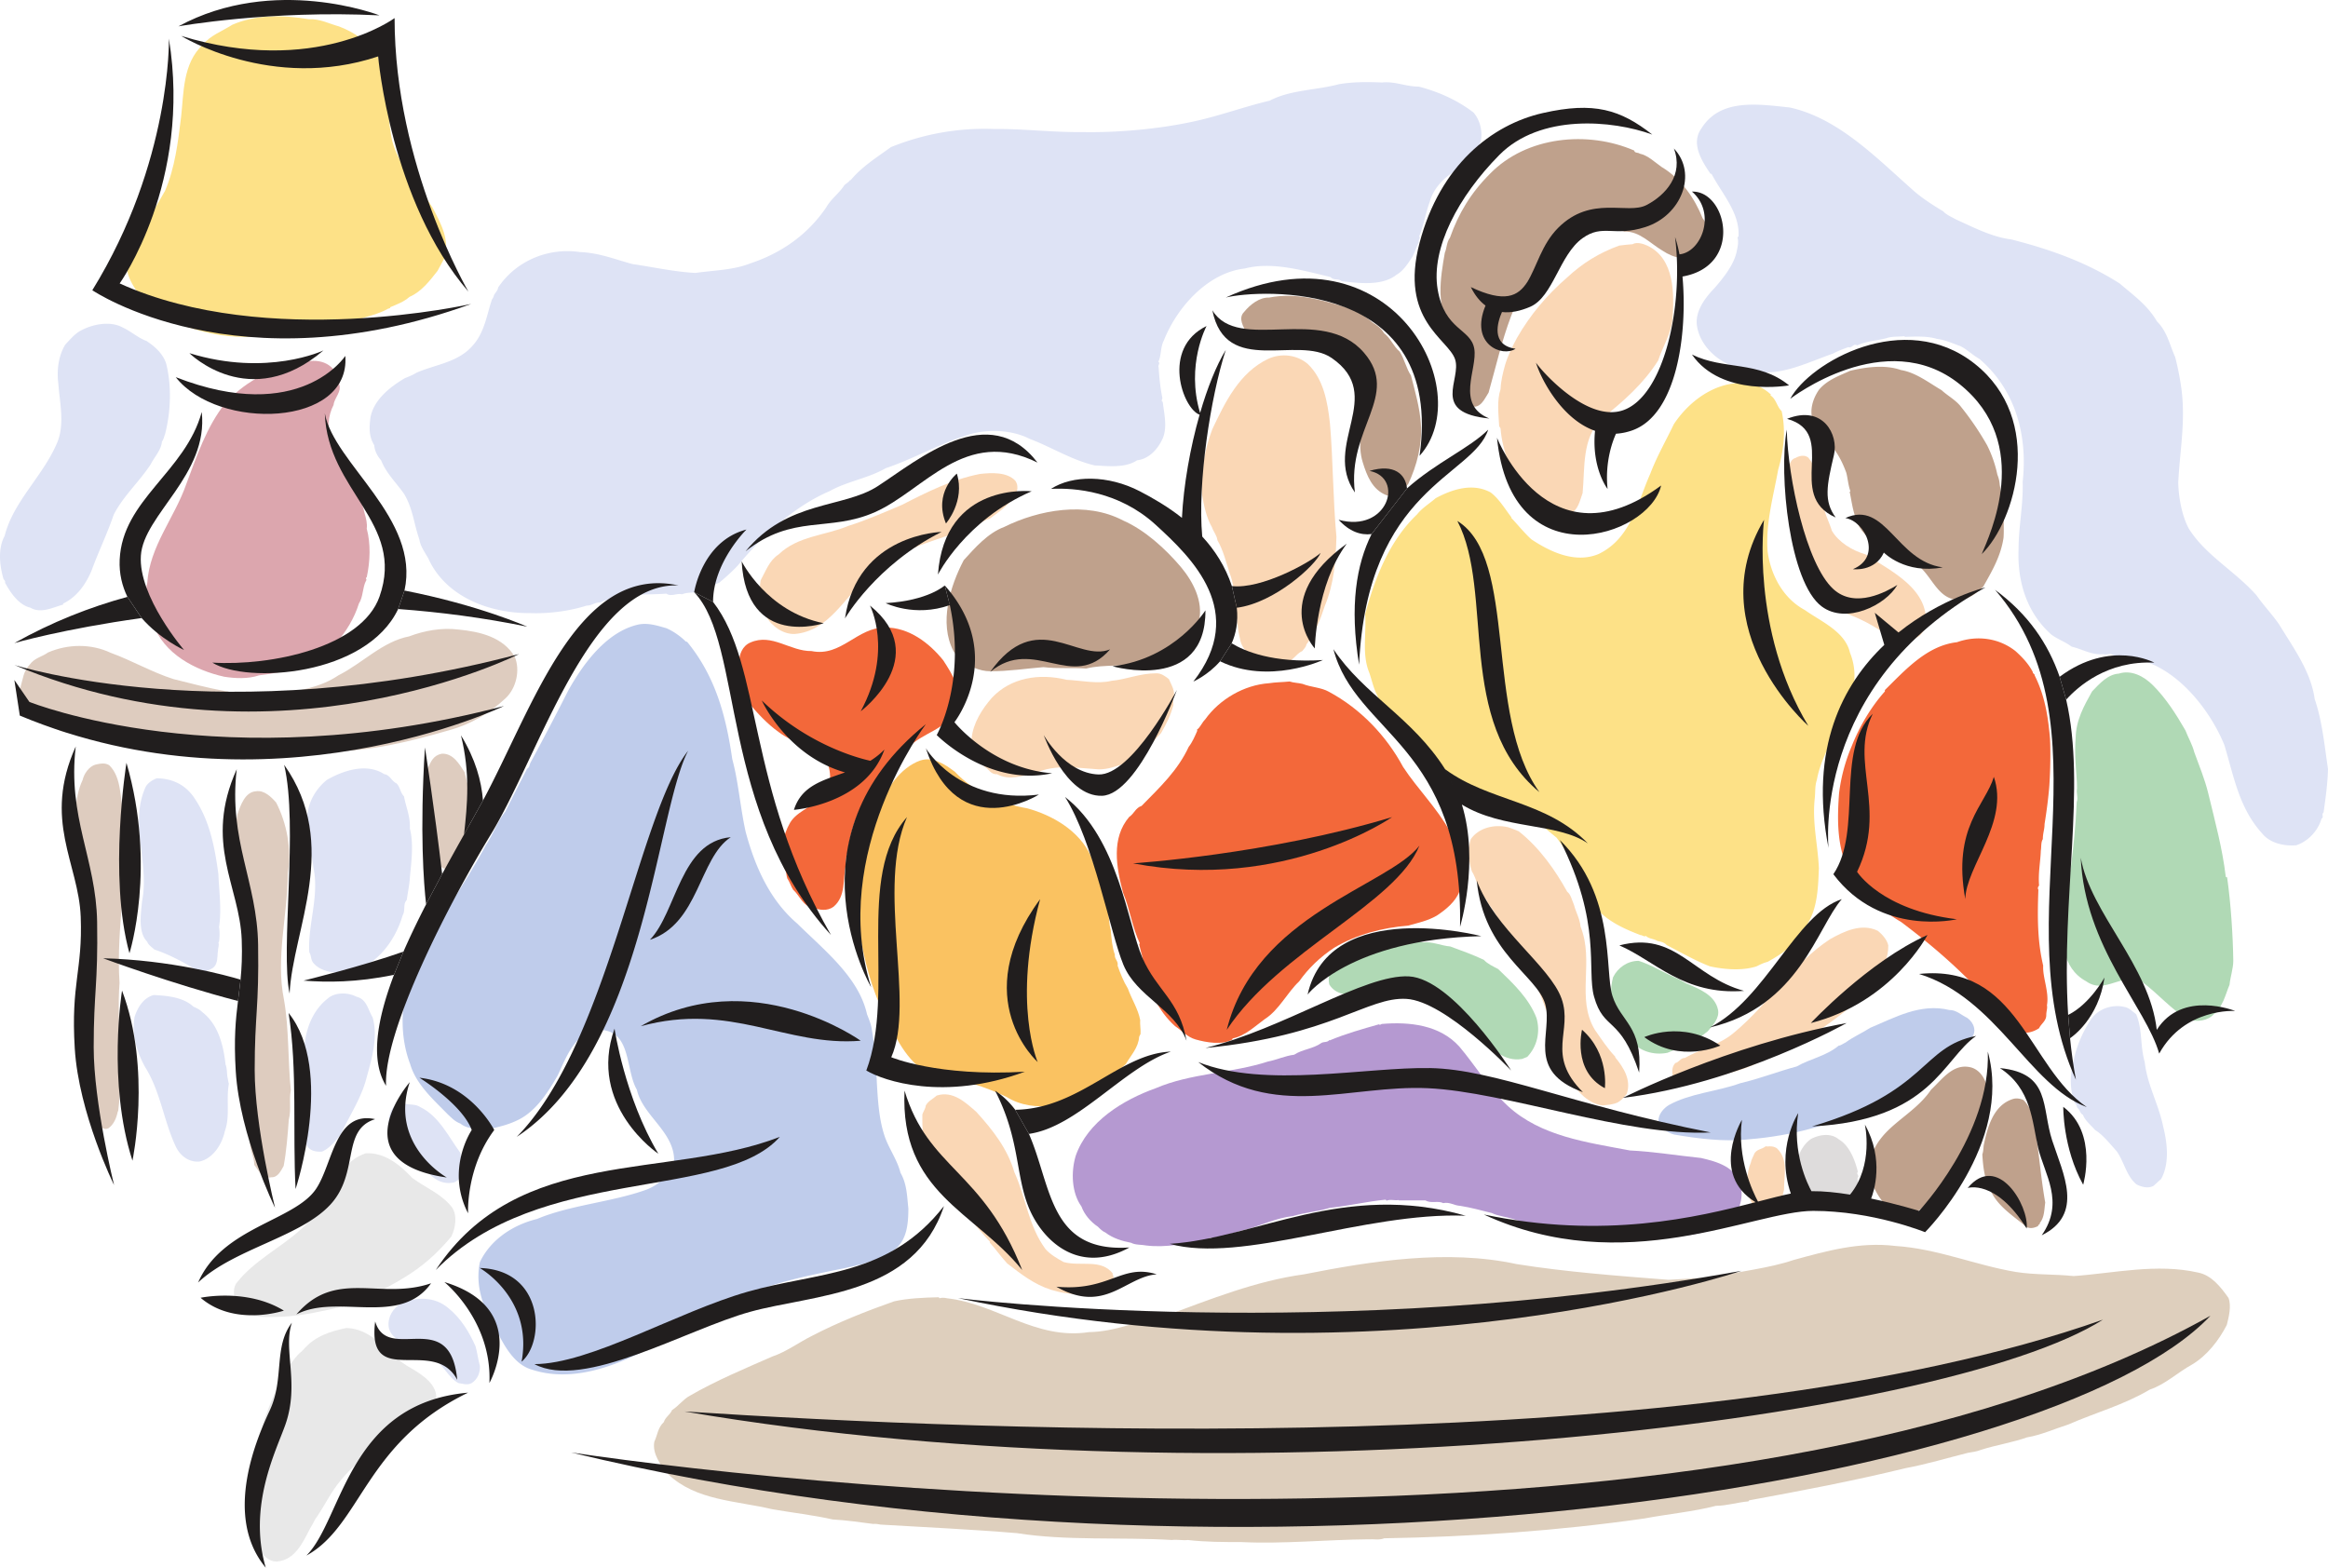 <svg width="700.188" height="471.543" viewBox="0 0 525.141 353.657" xmlns="http://www.w3.org/2000/svg"><path style="fill:#dee3f5;fill-opacity:1;fill-rule:nonzero;stroke:none" d="M648.11 542.047c-.544.46.152 1.078-.465 1.387-.77 2.777-3.086 5.168-5.707 6.015-2.7.235-5.938-.46-7.711-2.699-5.168-5.707-6.329-12.727-8.485-19.898-3.086-7.559-9.64-15.965-17.512-18.743-2.773-.925-5.707-.464-8.171-1.851-.387.078-1.16.23-1.621.078-2.7.23-4.782-1.156-7.172-1.7-1.391-1.077-3.243-1.695-4.63-2.777-5.323-4.78-7.636-11.644-7.327-19.203 0-5.09 1.082-9.949.925-15.195 1.157-10.332-1.543-20.746-9.797-27.766-1.539-.847-2.699-2.082-4.242-2.851-1.773-.617-3.39-1.39-5.242-1.621-2.238-.696-5.09-.54-7.25-.465l-.156-.153c-1.387.153-2.852 0-4.086.461-2.16.543-4.629.696-6.559 1.621-.922-.539-1.078.696-2.004.387-1.234.461-2.312.848-3.468 1.465-6.02 2.082-12.188 5.398-18.743 3.855-1.39-.695-3.007-1.003-4.476-1.308-3.547-1.469-6.707-4.707-7.402-8.563-.618-3.242 1.543-6.324 3.933-8.793 2.004-2.316 4.242-5.09 4.938-8.02.23-1.16.539-2.237.23-3.394l.23-.234c.31-5.32-3.703-9.563-6.093-14.113h-.23c-1.93-2.856-4.473-6.785-2.083-10.18 4.243-6.867 12.649-5.555 19.977-4.781 10.797 2.387 19.203 11.027 27.457 18.355 2.082 1.926 4.629 3.547 7.172 5.09.695.77 1.7 1.156 2.777 1.774 3.934 1.773 8.176 4.011 12.57 4.55 8.485 2.16 16.895 5.09 24.454 9.95 3.238 2.777 6.246 4.859 8.406 8.562 2.234 2.16 2.851 5.242 4.086 8.02a62.17 62.17 0 0 1 1.39 7.02c1 7.405-.308 13.808-.695 21.288.078 3.395.848 7.559 2.39 10.41 3.856 6.094 10.337 9.489 15.274 15.043 1.617 2.313 3.547 4.317 5.09 6.555 3.238 5.32 7.172 10.644 8.02 16.812 1.699 4.938 2.238 10.645 3.007 15.813-.074 3.16-.539 6.555-1 9.797m-38.336 84.223c-1.234.695-2.777.234-3.855-.31-2.313-1.925-2.777-5.089-4.473-7.48-1.465-1.62-3.164-3.78-4.86-4.78-1-1.16-2.237-2.083-2.776-3.473-.618-.23-.696-1.157-1.157-1.465-.308-.309-.156-.848-.617-1.078-1.082-2.625-1.234-6.094-.46-8.715.46-3.32 2.003-7.176 4.085-10.258 1.543-2.316 4.781-3.473 7.559-2.777 1.004.152 1.851 1.078 2.62 1.617 1.47 3.625.852 7.02 1.93 10.8.54 5.09 3.165 9.563 4.165 14.575.925 3.625 1.464 8.332-.461 11.8l-1.7 1.544M452.047 397.508c-2.621 1.387-4.938 4.238-5.555 6.785-.926 2.39-1.387 5.477-2.39 7.789.386.465-.309.852-.079 1.313-.617 1.234-.847 2.16-1.464 3.316-.926 1.39-2.004 3.16-3.547 4.012-3.239 2.62-8.563 1.925-12.418 1.465-.77-.696-1.774-.079-2.469-.926-6.246-1.465-13.187-3.547-19.36-1.926-8.253.922-15.269 8.637-18.277 16.273-.773 1.465-.543 3.47-1.234 4.782.539.308-.156.77.074 1.234.156 2.469.387 4.703.852 6.941-.078.309-.309.692.074.848.308 2.621 1.082 5.707 0 8.25-1.078 2.395-3.082 4.629-5.781 4.938-2.703 1.777-6.403 1.312-9.567 1.16-5.246-1.235-9.797-4.168-14.73-6.02-4.164-2.156-10.336-2.312-14.809-.539-5.941 1.93-11.57 5.168-17.586 7.176-4.011 2.312-8.64 2.93-12.648 5.168-7.946 3.39-15.117 10.023-20.75 16.812-1.309 1.387-2.7 2.621-4.164 3.856-1.465.539-2.93 1.543-4.551 1.93-1.313.46-2.547.152-3.856.69-1.234-.308-2.39.618-3.546-.151-5.094.386-10.106-.23-14.887 2.004-1.234-.079-1.852.695-3.086.695-3.856 1.234-8.563 1.851-12.727 1.695-9.101.078-19.05-3.625-22.984-12.34-.77-1.386-1.773-2.699-2.004-4.242-1.312-3.777-1.469-7.02-3.473-10.336-1.851-2.62-4.011-4.625-5.168-7.558-.769-.848-1.464-2.082-1.542-3.391-1.235-2.008-1.157-3.934-.848-6.324.773-4.012 4.473-6.867 7.715-8.793.925-.387 1.773-.696 2.62-1.235 4.395-1.93 9.563-2.316 12.88-6.328 2.547-2.93 3.086-7.015 4.168-10.18.152-.23.46-.695.46-1 .31-.542.926-1.16.926-1.699 4.012-6.015 11.262-9.101 18.512-8.02 4.242.153 7.79 1.618 11.8 2.7 4.704.691 9.642 1.773 14.192 2.004 4.32-.617 8.485-.617 12.418-2.16 6.942-2.313 12.88-6.403 17.121-12.649 1.082-1.93 2.93-3.164 4.09-5.011.461-.387 1-.696 1.309-1.16l.078.078c2.547-3.086 5.937-5.168 9.101-7.48 7.25-2.93 15.04-4.4 23.293-4.09 6.48-.075 13.114.773 19.825.695 7.554.156 16.582-.618 24.062-2.16 6.246-1.235 12.11-3.47 18.281-4.934 4.704-2.469 10.41-2.317 15.579-3.703 3.164-.54 6.476-.54 9.718-.387 3.008-.309 5.32.926 8.328.926 4.399 1.156 8.641 3.008 12.344 5.86 1.465 1.698 2.082 4.245 1.617 6.48-1.156 2.855-3.238 5.09-5.937 6.867M215.723 561.79c-.926 1.003-.23 2.237-.926 3.472-1.774 6.093-6.477 12.261-13.266 12.957-2.312.152-5.476-.383-6.941-2.313-.54-.695-.387-1.62-.848-2.316-.387-6.246 2.313-12.649.926-19.125-.387-3.86-2.008-6.942-1.39-10.953 0-3.395 1.699-6.559 4.398-8.793 3.625-2.082 8.945-3.934 12.957-1.313 1.312.157 1.62 1.543 2.777 2.082.848.852.848 2.082 1.695 2.934.465 2.543 1.465 4.55 1.313 7.25.926 3.469.309 7.71 0 11.183-.078 1.465-.465 3.239-.695 4.934m-14.961 52.988c-1.082 1.313-2.469 3.086-4.168 3.782-1.387.078-2.852-.157-3.469-1.543-.848-2.16.078-4.477.152-6.79.618-2.312.078-4.085.078-6.324-.152-1.773-.308-3.855-.617-5.476-.617-4.625.696-10.875 5.09-14.344 1.7-1.543 4.629-1.465 6.559-.465 2.312.54 2.62 3.008 3.625 4.63 1.386 4.702-.387 10.026-1.543 14.347-1.235 4.242-3.782 8.097-5.707 12.183m-26.071-.847c-.617 2.93-2.625 6.172-5.707 6.867-2.547.23-4.55-1.469-5.476-3.625-2.625-5.711-3.395-12.266-6.79-17.664-1.85-3.317-3.085-7.406-2.39-11.34.695-2.16 2.008-4.316 4.32-4.934 3.008.153 6.633.461 8.946 2.621.695.31 1.39.618 2.008 1.235 3.625 2.777 4.78 7.558 5.242 11.8.308.696.308 1.696.386 2.544l.31 1.699h.077c-.695 3.777.309 7.402-.926 10.797m-1.312-46.047c.156.926.156 2.16 0 3.316l-.152.156c.23.54-.079 1.235-.079 1.852-.234 1.309.079 3.16-1.312 4.008-.926.543-2.082.926-3.082.62-3.32-1.929-6.25-3.624-9.953-4.862-.692-.618-1.465-1.157-1.617-1.774-2.082-2.004-1.465-6.168-1.16-9.176 1.699-8.714-2.93-17.433.773-25.683.46-.93 1.543-1.621 2.547-2.008 3.699.078 6.707 1.543 8.789 4.938 3.164 4.859 4.32 10.796 5.094 16.66.152 3.703.77 8.097.152 11.953M160.5 458.36c-.156 1.93-1.7 3.472-2.547 5.167-2.7 4.09-6.094 7.02-8.332 11.34-1.465 4.32-3.469 8.406-5.012 12.649-1.308 3.086-3.316 5.937-6.398 7.406v.23c-2.473.692-5.016 2.082-7.406.692-2.621-.614-4.477-3.39-5.707-5.63.152-.46-.309-.616-.387-1.003-.848-3.008-1.234-6.707.309-9.563 1.93-7.71 8.562-13.421 11.722-20.746 1.93-4.242.696-9.18.387-13.578-.387-2.93 0-6.246 1.543-8.793 1.004-1.078 2.16-2.465 3.469-3.16 2.625-1.465 6.71-2.312 9.566-.695 1.852.847 3.395 2.316 5.32 3.008 1.852 1.234 3.625 2.777 4.399 5.015 1.308 5.09 1.078 10.953-.235 16.043-.23.54-.308 1.156-.691 1.617" transform="translate(-123.969 -358.76)"/><path style="fill:#decfbd;fill-opacity:1;fill-rule:nonzero;stroke:none" d="M626.281 657.66c-1.773 3.473-4.472 6.942-7.867 8.95-3.238 1.773-6.016 4.472-9.488 5.628-5.86 3.473-12.188 5.168-18.356 7.867-3.164 1.004-6.172 2.391-9.41 2.93-2.93 1.082-6.863 1.7-10.258 2.778-.925.386-2.004.542-3.007.695-4.63 1.156-9.18 2.547-14.118 3.472-12.03 2.93-23.523 5.09-35.246 7.25l-.152.23c-2.547.231-4.938 1.005-7.328 1.005-5.016 1.308-10.797 1.848-16.121 2.851-19.36 2.778-39.489 4.164-58.696 4.473-1.156.465-2.312.156-3.625.23-9.488.079-19.05 1.083-28.691.622-4.012 0-7.945 0-12.031-.465-.926.152-2.469-.156-3.547 0-11.496-.696-23.836.23-34.942-1.543-10.18-.848-20.285-1.313-30.773-1.93-.465-.074-1.082-.23-1.7-.152-3.007-.387-6.09-.848-9.1-1.004-4.395-1-9.255-1.543-13.65-2.313-8.1-1.93-17.202-1.93-23.448-7.867-1.852-2.16-3.625-4.707-3.165-7.328.774-1.695.774-3.16 2.16-4.473.31-1.082 1.391-1.62 1.852-2.699 1.465-.926 2.547-2.469 4.012-3.238 5.863-3.395 12.496-6.172 18.664-8.871 3.008-1.004 5.941-3.164 8.871-4.63 5.938-3.081 12.188-5.55 18.512-7.788 3.086-.695 6.633-.848 10.101-.926l.157.23c.308-.152 1.156-.152 1.695 0 11.184 1.235 19.976 9.489 32.008 7.637 6.094-.078 11.34-2.699 17.355-3.703 10.028-3.7 20.364-7.867 31.16-9.332 15.196-3.008 32.317-5.707 47.977-2.312 11.105 1.773 22.441 2.62 34.242 3.546 3.55-.23 6.79-.386 10.027-.539 5.942-1.39 12.497-2.007 18.204-3.933 7.328-2.004 14.886-4.164 22.984-3.164 9.488.617 17.973 4.32 27.148 5.863 4.399.695 8.637.465 13.036.926 9.023-.617 18.742-2.934 28.152-.774 3.008.618 5.09 3.317 6.785 5.707.695 1.778.078 4.32-.383 6.094" transform="translate(-123.969 -358.76)"/><path style="fill:#211e1e;fill-opacity:1;fill-rule:nonzero;stroke:none" d="M252.816 686.438c151.61 36.582 333.637 7.488 369.778-30.852-107.985 60.383-313.364 39.223-369.778 30.852" transform="translate(-123.969 -358.76)"/><path style="fill:#211e1e;fill-opacity:1;fill-rule:nonzero;stroke:none" d="M278.379 677.184c126.484 21.593 283.836 2.203 319.976-20.72-91.234 32.173-251.664 25.122-319.976 20.72m61.703-25.571c97.402 20.723 176.738-6.168 176.738-6.168-92.554 16.75-176.738 6.168-176.738 6.168" transform="translate(-123.969 -358.76)"/><path style="fill:#deccbf;fill-opacity:1;fill-rule:nonzero;stroke:none" d="M238.012 516.285c-3.625 3.395-7.867 5.86-12.57 7.172-8.872 2.547-17.895 4.86-27.305 4.781-2.39-.383-4.625.696-7.094.543 0-.078.074-.234-.078-.234-.078 0-.309-.074-.387.078l.235.156c-.622-.308-1.16-.156-1.778-.078-3.316-.387-6.863.387-10.101.078l-.078.153c.078-.153-.157-.23-.157-.309-2.465-.152-3.93.23-6.476 0-3.164-.152-6.711-.387-9.871-.848-4.551-.078-9.567-.773-14.348-1.543-3.547-.539-7.02-1.851-10.336-2.547-3.777-1.847-9.332-3.546-9.18-8.867 0-.23 0-.617.078-.926.54-1.851.696-3.78 2.082-5.167 1.082-1.543 2.778-1.774 4.168-2.778 4.473-1.93 9.715-2.004 14.114.078 4.86 1.774 9.332 4.395 14.191 5.938 7.559 1.851 15.04 4.09 23.14 3.394 4.856-.695 9.95-1.465 14.036-4.242 5.398-2.7 9.95-7.637 15.965-8.793 3.472-1.312 7.328-2.004 11.11-1.543 4.858.465 10.1 1.7 12.726 6.172 1.23 2.93.382 7.02-2.086 9.332m-10.258 37.024c-.692.847-1.465 1.308-2.469 1.617-2.234 0-3.625-2.469-4.394-4.551-1.313-6.324-1.926-11.723-.461-18.203.77-1.617 1.23-3.008 3.238-3.39 2.547-.079 3.934 2.39 5.09 4.163.308 1.387.77 2.778 1.004 4.086l.152.852c.156 5.164-.23 10.64-2.16 15.426" transform="translate(-123.969 -358.76)"/><path style="fill:#fde187;fill-opacity:1;fill-rule:nonzero;stroke:none" d="M222.664 419.871c-1.695 2.16-3.625 4.707-6.324 5.863-1.313 1.157-2.856 1.7-4.32 2.317 0 .383-.461.23-.692.46-2.008 1.083-4.242 1.544-6.48 2.313-5.785 1.621-11.88 2.7-17.739 3.395-.847.386-1.699-.078-2.39.152-5.016.695-10.106.465-14.735-.77-4.703-1.156-9.41-3.007-13.265-6.324-2.16-3.394-5.399-6.789-3.703-11.105 2.547-4.781 5.476-9.567 8.175-14.348 2.239-5.168 2.934-11.027 3.625-16.66.618-5.32.313-12.11 4.938-16.352 1.695-2.082 4.32-3.007 6.633-4.472 5.246-2.313 11.492-2.235 17.277-1.235 2.39-.152 4.55 1.004 6.79 1.622 3.316 1.234 6.706 3.546 8.788 6.554 0 1.004.617 2.082.774 3.164.77 2.543 1.62 5.168 1.62 7.946-.308.152.079.77.079.921-.156 1.93.152 3.934.46 5.864.31 2.16 1.235 4.398 2.47 6.48 2.699 3.239 4.55 6.555 6.863 9.871 1.851 3.547 4.012 7.328 2.699 11.493l-1.543 2.851" transform="translate(-123.969 -358.76)"/><path style="fill:#dca6ae;fill-opacity:1;fill-rule:nonzero;stroke:none" d="M199.602 504.02c-4.625 4.55-10.95 6.402-17.2 7.097-2.468.848-5.398.695-7.867.309-6.555-1.465-13.652-5.168-16.043-11.957-.847-2.774-2.082-5.938-1.308-9.176.539-8.332 6.168-14.73 8.793-22.29 2.39-6.327 4.546-12.96 8.867-18.358 4.011-4.32 9.18-7.329 14.808-8.485 3.164-1.004 6.942-1.926 9.489.848.46 1.156 2.004 1.93 1.312 3.394.692 1.7-1.082 3.086-1.234 4.707-1.235 2.313-1.621 5.786-.465 8.176.773 2.621 1.7 5.164 3.394 7.324 1.774 2.856 3.395 5.707 4.086 9.028.313 1.078.618 2.234.465 3.39.926 3.395.77 7.407 0 10.953-.465.23.153.54-.152.774-.852 1.617-.617 3.625-1.621 5.168-1.004 3.238-2.856 6.398-5.324 9.098" transform="translate(-123.969 -358.76)"/><path style="fill:#deccbf;fill-opacity:1;fill-rule:nonzero;stroke:none" d="M189.113 611.387c-.23 3.16-.539 7.172-1.156 10.41-.617 1.082-1.312 2.625-2.777 2.547-2.004.46-2.93-1.621-3.856-2.778 0-1.62-.773-2.93-.926-4.472-.77-8.024-.77-15.196 0-23.14.309-7.329.153-15.349-1.234-22.599-1.851-9.027-3.703-19.59-1.621-28.925.695-2.004 1.7-5.012 4.168-5.164 1.848-.313 3.469 1.308 4.55 2.543 2.391 4.628 3.548 10.566 2.622 15.964 0 9.41-2.778 19.051-.848 28.54 1.156 6.554.848 13.804 1.54 20.363-.462 2.469.155 4.164-.462 6.71m-38.179-30.855c-.692 9.18.925 19.285-.309 28.926h-.074c-.309 1.543-.93 3.008-2.16 3.856-1.391.539-2.16-.848-3.008-1.696-.774-1.156-.774-2.316-1.39-3.55-.77-2.235-.927-4.395-1.544-6.477-.383-5.555-.383-12.188.387-17.508-.078-1.7.539-3.473.387-5.016.46-2.851.691-5.629.46-8.636.31-1.004-.23-2.239.079-3.317.078-3.086-.387-6.554-1.004-9.488.156-.926-.23-2.082-.54-3.008-.077-2.082-.616-3.855-.695-5.785-.847-4.164-.847-10.102 1.082-14.113.31-1.39 1.465-3.086 2.93-3.473 1.004-.23 2.16-.46 3.086.156 2.856 2.778 2.39 7.633 3.238 11.106 1.313 12.883-1.773 24.988-.925 38.023" transform="translate(-123.969 -358.76)"/><path style="fill:#211e1e;fill-opacity:1;fill-rule:nonzero;stroke:none" d="M162.07 367.48c5.243 32.387-11.105 55.223-11.105 55.223 33.312 15.113 79.285 4.625 79.285 4.625-52.762 19.133-85.457-3.09-85.457-3.09 17.894-28.996 17.277-56.758 17.277-56.758m2.77-.617c30.234 9.25 48.137-4.02 48.137-4.02 0 33.325 16.656 61.704 16.656 61.704-17.582-20.356-20.363-53.059-20.363-53.059-24.067 8.024-44.43-4.625-44.43-4.625m-.617-2.163c21.601-11.723 45.355-2.473 45.355-2.473-24.683-1.227-45.355 2.472-45.355 2.472m2.472 73.735c17.582 5.414 30.235-.618 30.235-.618-16.66 14.196-30.235.618-30.235.618" transform="translate(-123.969 -358.76)"/><path style="fill:#211e1e;fill-opacity:1;fill-rule:nonzero;stroke:none" d="M163.613 443.848c28.07 10.933 38.25-4.797 38.25-4.797 1.235 16.039-28.691 16.969-38.25 4.797m-36.403 64.933c59.54 24.989 113.837-2.472 113.837-2.472-66.328 17.582-113.836 2.472-113.836 2.472" transform="translate(-123.969 -358.76)"/><path style="fill:#211e1e;fill-opacity:1;fill-rule:nonzero;stroke:none" d="m127.21 512.168 1.228 8.023c56.148 23.45 109.218-2.16 109.218-2.16-63.554 16.657-107.058-.926-107.058-.926l-3.387-4.937m13.848 14.984c-7.524 16.711.671 26.352 1.12 38.47.454 12.116-2.245 14.94-1.347 29.628.898 14.688 8.867 30.852 8.867 30.852s-4.594-18.512-4.594-31.079c0-12.562.997-14.039.774-28.277-.227-14.238-6.719-23.558-4.82-39.594m11.437 3.696c6.848 23.558.676 42.968.676 42.968-4.82-17.386-.676-42.968-.676-42.968m-.996 51.386c6.719 17.836 2.348 38.371 2.348 38.371-5.72-17.738-2.348-38.37-2.348-38.37m36.57-50.938c12.793 18.062 1.899 37.25 1.227 51.613-2.125-9.996 2.023-37.695-1.227-51.613m1 55.984c10.442 13.016 1.575 39.723 1.575 39.723-.676-12.566.449-26.934-1.575-39.723m39.57-40.254c.77-6.836 1.426-13.757-.687-22.382 3.29 5.421 4.606 10.234 4.965 14.707l-4.277 7.675m-15.797 31.649c-8.531 1.754-15.094 1.71-20.403 1.308 0 0 13.301-3.25 22.543-6.547l-2.14 5.239m7.246-15.91c-.516-4.485-1.469-16.211-.266-35.387 0 0 2.125 13.512 3.883 28.558l-3.617 6.829m-42.434 21.816c-15.086-3.918-30.43-9.64-30.43-9.64 15.235.386 27.872 3.878 31.004 4.816l-.574 4.824" transform="translate(-123.969 -358.76)"/><path style="fill:#211e1e;fill-opacity:1;fill-rule:nonzero;stroke:none" d="M178.23 579.758c.25-2.543.403-5.348.266-8.996-.45-12.117-8.644-21.758-1.125-38.469-1.894 16.035 4.598 25.355 4.82 39.594.227 14.238-.77 15.715-.77 28.277 0 12.566 4.595 31.078 4.595 31.078s-7.97-16.164-8.868-30.851c-.453-7.364 0-11.743.508-15.809l.574-4.824m35.555-83.606c-7.18 15.118-34.09 16.942-41.926 12.09 13.356.809 33.692-3.453 37.72-14.894 5.862-16.664-11.724-23.754-12.34-41.336 2.03 11.297 21.566 23.75 17.972 39.972l-1.426 4.168" transform="translate(-123.969 -358.76)"/><path style="fill:#211e1e;fill-opacity:1;fill-rule:nonzero;stroke:none" d="M215.21 491.984c16.77 3.274 27.692 8.153 27.692 8.153-9.91-2.032-19.687-3.293-29.117-3.985l1.426-4.168m-59.289 6.207c-17.629 2.442-28.711 5.645-28.711 5.645 8.441-4.742 17.02-8.113 25.496-10.426l3.215 4.781" transform="translate(-123.969 -358.76)"/><path style="fill:#211e1e;fill-opacity:1;fill-rule:nonzero;stroke:none" d="M152.707 493.41c-1.176-2.426-1.887-5.223-1.742-8.387.617-13.574 14.8-19.746 18.512-33.32 1.55 14.18-13.114 23.145-13.73 32.395-.618 9.25 9.737 21.3 9.737 21.3s-5.351-2.402-9.562-7.207l-3.215-4.78" transform="translate(-123.969 -358.76)"/><path style="fill:#b0d9b5;fill-opacity:1;fill-rule:nonzero;stroke:none" d="M626.898 580.918c-.464 1.078-.847 2.39-1.39 3.625-.613 1.082-1 2.39-2.082 2.934-1.387 1.617-3.778 1.847-5.785 1.308-3.778-2.16-6.942-5.937-10.41-8.484-4.395-2.465-8.333 2.933-12.649-.153-5.633-3.007-5.785-9.875-5.168-15.425.074-2.395.848-5.399 1.156-7.868.309-.308 0-.847.153-1.082.543-.074-.075-.539.308-.77.696-5.245 1.156-10.105 1.39-15.273.388-1.078-.155-2.003.075-3.082 0-2.007-.23-3.625-.309-5.554-.152-2.16-.152-3.856 0-5.864.079-4.007 1.852-7.171 3.704-10.488 1.699-1.773 3.55-3.855 6.015-4.012 2.856-.925 5.711.618 7.715 2.625 2.93 2.93 5.246 6.555 7.328 10.18.617 1.621 1.543 3.16 2.004 4.938 1.156 3.238 2.313 5.859 3.164 9.332 1.54 6.398 3.16 12.261 3.934 18.742.078.152.23.074.308.152.848 5.942 1.309 13.192 1.387 18.82 0 1.696-.695 3.782-.848 5.399" transform="translate(-123.969 -358.76)"/><path style="fill:#f3683a;fill-opacity:1;fill-rule:nonzero;stroke:none" d="M585.172 544.668c0 1.234-.387 2.004-.387 3.394-.46.696-.308 1.852-.46 2.622-.079 2.546-.622 5.015-.388 7.867-.234.23-.386.617-.156.926-.23 6.171-.23 11.57 1.082 17.125-.156 2.699 1.387 5.937.848 8.945.152.695-.152 1.312-.152 2.234 0 1.313-1.16 1.93-1.621 2.934-1.391.926-3.165 1.387-4.63.691-.925-.617-1.851-1-2.468-2.004-2.7-2.238-4.55-5.246-6.863-7.636-5.477-5.707-11.032-10.41-17.2-15.04-4.242-2.468-8.254-5.937-10.797-10.027-.617-1.234-1.082-2.234-1.777-3.39-1.848-4.864-1.773-10.184-1.387-15.582a39.382 39.382 0 0 1 2.856-10.645c1.773-4.473 4.316-8.793 7.48-12.34v-.308c4.625-4.551 9.489-10.028 16.274-10.797 4.55-1.621 9.488-.926 13.187 2.004 1.543 1.386 3.008 2.93 3.934 4.78-.152.231.465.388.387.696 2.312 4.63 3.007 9.102 3.472 14.27.153 3.316.074 7.093-.156 10.644-.23 2.852-.617 5.782-1.078 8.637" transform="translate(-123.969 -358.76)"/><path style="fill:#bfa18c;fill-opacity:1;fill-rule:nonzero;stroke:none" d="M584.09 634.68c.156.304-.387.304-.387.691-.848.387-1.617.617-2.543.23-2.93-2.464-6.633-4.703-8.176-8.328-1.386-2.39-1.695-5.476-1.851-8.097.23-.617.23-1.313.308-2.004.848-4.09 2.16-9.106 6.633-10.492.774-.23 1.621-.078 2.317.23.847.774 1.543 2.082 2.082 3.086 1.23 6.094 1.695 13.574 2.851 20.055-.23 1.543-.152 3.316-1.234 4.629m-8.176-154.57c-.617 4.09-2.543 7.406-4.55 10.952-1.618 1.622-3.548 3.165-6.016 3.008-4.782-.46-5.786-6.324-9.793-8.484-4.63-2.7-11.649-4.242-13.114-10.332-.617-1.852-.847-3.703-1.234-5.555.078 0 .156-.078.156-.152-.465-1.235-.617-3.086-.926-4.168-1.16-3.16-2.546-5.477-5.09-8.02l.153-.078c-.77-1.386-2.469-2.238-2.621-3.703-.774-2.39.074-4.933 1.387-6.863 1.851-2.238 4.55-3.164 7.097-4.32 3.317-.77 7.711-1.465 11.414-.153 3.317.54 6.168 2.778 9.176 4.547 1.313 1.234 3.242 2.238 4.399 3.781a65.371 65.371 0 0 1 5.863 8.641 27.245 27.245 0 0 1 2.312 6.633c.309.77.461 1.386.54 2.312.386 2.082.695 4.164.847 6.324l.156.079c-.23 1.695 0 3.703-.156 5.55M564.27 623.188c-1.235 1.078-1.774 2.699-2.7 3.93-1.93 2.007-4.011 4.628-6.554 5.784h-2.547c-.387-.382-1.157-.46-1.621-.77-3.547-3.085-6.168-7.866-4.703-12.648 2.234-6.789 9.41-8.949 13.418-14.886 2.625-2.47 5.093-6.094 9.101-5.012 2.008.613 3.164 2.621 3.55 4.473-.234 7.171-4.476 13.113-7.944 19.129" transform="translate(-123.969 -358.76)"/><path style="fill:#bfcceb;fill-opacity:1;fill-rule:nonzero;stroke:none" d="M568.59 593.027c-1.313.852-2.238 1.7-3.473 2.547-.695.926-1.62 1-2.547 1.852-5.242 3.316-9.87 7.558-15.5 10.023-8.64 4.938-18.898 7.563-28.617 8.332-5.476.617-11.566-.152-16.89-1.082-1.622-.46-2.778-1.465-3.47-2.93-.156-1.542 1.157-3.007 2.313-3.703 4.86-2.699 10.797-3.007 16.121-4.933 4.317-1.004 8.407-2.625 12.727-3.781 3.086-1.774 6.633-2.313 9.484-4.704.465 0 1.004-.464 1.543-.695 1.774-1.312 3.781-2.16 5.555-3.316 5.55-2.313 11.336-5.63 17.894-4.012 1.465-.074 2.7 1.156 4.008 1.773 1.543 1.082 2.239 3.164.852 4.63" transform="translate(-123.969 -358.76)"/><path style="fill:#fad7b5;fill-opacity:1;fill-rule:nonzero;stroke:none" d="M557.098 502.094c-1.543 1.156-3.934 2.082-5.864 1.156-3.086-2.469-6.632-4.55-10.414-5.938-.382-.308-1.078-.308-1.156-.773-3.777-1.93-6.71-5.86-7.867-9.562-1.156-2.008-2.082-3.86-2.7-6.016-1.925-5.094-2.62-10.566-1.85-16.2.386-1 .538-2.39 1.773-2.699.773-.46 2.007-.769 2.855-.078 3.238 3.938 2.313 9.102 4.32 13.809.309.848.77 1.852 1 2.7 1.543 2.62 4.63 4.472 7.559 5.32 5.71 3.78 14.808 7.867 13.574 16.507-.383.692-.691 1.157-1.23 1.774M541.98 585.39c-3.625 3.087-7.406 5.712-11.492 8.333-3.086 1.308-6.015 3.007-9.101 4.316-5.016 2.856-11.032 3.473-16.586 4.785-1.309.153-2.543-.078-3.39-.926-.31-1.156-.388-2.39.46-3.316.848-.156 1.156-1.156 2.16-1.156 3.625-2.082 7.79-2.856 11.184-5.785 7.789-6.48 13.187-15.504 21.52-20.98 3.16-1.774 7.093-3.704 10.796-1.93 1.004.773 2.16 2.085 2.39 3.32.079 5.398-4.394 9.484-7.94 13.34" transform="translate(-123.969 -358.76)"/><path style="fill:#dedcdc;fill-opacity:1;fill-rule:nonzero;stroke:none" d="M542.598 627.734c-.543 1.543-1.47 3.551-3.164 4.243-2.547.851-4.086-1.54-5.477-2.93-2.004-1.695-5.32-2.856-4.86-6.016 0-2.699 1.083-5.707 3.395-7.328 1.774-.926 4.395-1.465 6.246.078 2.39 1.39 3.625 4.551 4.32 7.328-.46.54.462.926-.078 1.387a9.252 9.252 0 0 1 0 2.082l-.382 1.156" transform="translate(-123.969 -358.76)"/><path style="fill:#fde187;fill-opacity:1;fill-rule:nonzero;stroke:none" d="M533.34 538.805c-.617 5.554.695 10.492.926 15.812-.153 3.703-.23 8.64-2.391 12.266-1.543 4.086-5.398 6.785-9.18 8.867-.925.23-1.695.617-2.468 1.004-3.239 1.082-7.48.695-10.567 0-3.39-1.313-6.707-3.238-9.719-4.781-.539-.618-1.308-.774-2.082-.926-.847-.54-1.925-.461-2.62-1.156-.462.308-.848-.235-1.157-.157-4.09-1.543-8.64-3.625-11.031-7.48.234-.774-.692-.774-.692-1.313-1.62-4.78-4.32-9.253-7.25-13.187-2.547-2.082-5.09-4.399-8.023-6.016-7.867-3.933-16.195-7.02-23.137-12.957-.465-.156-.308-.851-.851-.695-3.778-3.395-6.864-7.79-8.407-12.34-.925-1.773-1.234-3.473-1.851-5.246-1.695-4.164-.617-8.64-.926-13.187 2.16-7.946 5.324-16.43 11.727-22.524 1.156-1.465 2.851-2.469 4.164-3.625 3.703-2.004 8.328-3.547 12.418-1.312 1.925 1.464 3.16 3.625 4.703 5.632l-.074.078c1.464 1.54 2.93 3.391 4.546 4.86 4.168 2.773 9.875 5.55 15.196 3.312 7.328-3.547 8.715-11.566 11.648-18.125 1.465-3.855 3.547-7.48 5.32-11.183 4.012-6.016 10.876-10.489 17.973-8.946a10.21 10.21 0 0 1 3.934 2.313l-.156.156c1.312.77 1.464 2.543 2.546 3.547 1.004 4.399.461 8.945-.77 13.191-1.081 6.016-2.855 12.11-2.394 18.43.696 5.246 3.395 10.57 8.41 13.27 3.7 2.62 9.098 4.86 10.18 9.64 4.164 10.258-5.785 19.051-7.48 28.692-.465 1.386-.309 2.62-.465 4.086" transform="translate(-123.969 -358.76)"/><path style="fill:#eec514;fill-opacity:1;fill-rule:nonzero;stroke:none" d="m541.672 443.86-.465.234.465-.235m-.852.387-.23.078.23-.078" transform="translate(-123.969 -358.76)"/><path style="fill:#fad7b5;fill-opacity:1;fill-rule:nonzero;stroke:none" d="M524.395 632.594c-.696.386-1.465.695-2.239.465-1.93-.774-3.086-2.856-3.703-4.399-.46-2.39-.539-5.32.465-7.633.078-.543.46-1.234.691-1.773.465-1.313 1.856-1.16 2.703-1.93.075.153.231 0 .383.078.54-.078 1.465-.078 2.16.461 2.547 2.547 1.543 5.864 1.543 9.332-.539 1.852-.46 3.934-2.003 5.399" transform="translate(-123.969 -358.76)"/><path style="fill:#b599d1;fill-opacity:1;fill-rule:nonzero;stroke:none" d="M513.621 634.574c-3.316 2.082-7.48 2.7-11.184 3.164-4.32.692-9.566.461-14.039.461-1.543-.46-3.39-.308-5.09-.46-.695-.157-1.542-.157-2.003-.696-2.7.078-5.246-.695-7.79-1.313-.695-.152-1.39.079-2.081-.23v.078h-.313v-.078c.078-.078.313.078.387-.078-.692-.54-1.387-.152-2.082-.691-1.465 0-2.778-.618-4.012-.926-1.617-.54-3.547-.696-4.934-1.39-2.468-.618-4.707-1.235-7.097-1.618-1.465-.078-2.39-.926-3.856-.617-1.156-.617-2.777.152-4.011-.617H439.5v-.079c-1.004.157-1.93-.23-2.777.157 0-.157-.153-.157-.23-.235-4.09.387-8.255 1.39-12.571 1.852-2.7.848-5.477 1.004-8.332 1.851-3.547.387-6.942 2.004-10.18 2.93-2.547.54-5.09 1.621-7.793 2.16-.539-.617-1.078.157-1.617.309-4.242.773-9.102 1.773-13.422 1.234-1.156-.23-2.469-.078-3.469-.617-2.007-.387-4.09-1.004-5.785-2.312-.617-.235-1.234-.848-1.695-1.313-1.621-1.078-3.086-2.777-3.703-4.55-2.238-3.087-2.39-7.79-1.313-11.415 2.7-7.789 10.723-12.648 18.047-15.273 7.867-3.39 17.2-3.39 25.3-6.016 2.005-.383 3.935-1.308 5.938-1.543 1.852-1.23 4.243-1.308 6.094-2.62.54-.388 1.387-.079 1.852-.696l.078.078c3.7-1.543 7.324-2.543 11.105-3.625.23.23.461 0 .618-.078 6.324-.54 13.113.234 17.507 5.094 3.782 4.472 6.711 9.484 10.953 13.417 7.48 6.868 17.817 8.176 27.536 10.028 5.09.23 10.796 1.156 16.043 1.695 3.625.852 7.945 2.008 8.945 6.324.695 2.778-.387 6.48-3.008 8.254" transform="translate(-123.969 -358.76)"/><path style="fill:#b0d9b5;fill-opacity:1;fill-rule:nonzero;stroke:none" d="M500.098 596.27c-3.16.613-6.325-.387-8.254-2.778-3.082-4.168-5.477-8.793-4.008-14.27 1.078-2.16 3.238-3.702 5.781-3.702 2.856.925 5.168 2.39 7.867 3.625 1.004.386 1.93.925 2.856 1.464 2.93 1.235 6.48 2.625 7.172 5.942.386 1.926-1.157 3.469-2.313 4.855-2.855 2.395-5.785 3.473-9.101 4.864" transform="translate(-123.969 -358.76)"/><path style="fill:#bfa18c;fill-opacity:1;fill-rule:nonzero;stroke:none" d="M507.348 416.016c-2.547 1.851-5.938.925-8.328-.692-2.778-1.62-5.168-4.398-8.563-4.32-5.785-1.852-11.492.848-15.812 4.086-9.563 8.406-11.645 20.824-14.887 32.242-.922 1.387-1.774 3.703-4.012 3.082-.848-.613-.922-1.387-1.387-2.234-.382-3.703 1.774-7.637-.695-11.032-.383-1.386-1.695-2.62-2.078-3.855-3.86-4.938-2.703-11.8-1.7-17.508.466-1.078.387-2.39 1.157-3.394 1.93-5.477 4.703-10.102 9.023-14.422 8.254-8.485 22.063-9.797 32.551-5.246.074.617.848.386 1.235.695 1.847.387 3.39 1.93 4.933 3.008 4.399 2.62 7.485 7.097 9.258 11.57 1.309 1.543.691 3.16.848 5.09-.309 1.156-.926 2.004-1.543 2.93" transform="translate(-123.969 -358.76)"/><path style="fill:#fad7b5;fill-opacity:1;fill-rule:nonzero;stroke:none" d="M498.016 440.082c-3.317 5.242-7.868 9.254-12.727 13.11-4.55 4.398-3.777 11.187-4.32 16.816-.617 1.543-.926 3.855-2.852 4.629-4.398 1.078-8.254-1.7-10.875-5.246-2.39-4.32-4.398-8.95-4.781-13.961l-.313-.54c-.152-2.777-.539-5.785.313-8.331.074-1.926.539-3.7 1-5.399.617-2.082 1.621-4.164 2.7-6.168 3.007-5.246 6.788-9.719 11.339-13.652 3.469-3.238 7.25-5.555 11.723-7.176 1.234-.152 1.851-.23 3.007-.309.926-.539 2.317-.152 3.317.31 6.25 2.933 6.094 10.952 5.707 16.737-.387 3.239-2.234 6.094-3.238 9.18m-9.102 167.368c-1.156.542-2.238.542-3.394.695-3.086-.31-5.786-3.086-7.094-5.477-1.7-2.16-1.852-5.012-3.012-7.402-.23-1.387-.691-2.93-1-4.32-1.078-1.544-1.004-3.239-1.851-4.782-.848-2.547-2.16-5.324-3.086-7.867-.696-.387-.461-1.235-1.079-1.543-1.312-3.473-3.933-6.324-5.707-9.719-1.234-1.543-2.007-3.394-3.242-4.707.156-.613-.691-.77-.77-1.308-1.39-1.774-1.542-3.856-2.699-5.707-.77-2.317-1.003-4.86-.234-7.25 1.777-2.547 5.246-3.395 8.332-2.7.848.23 1.621.617 2.469.926 4.707 3.7 8.254 8.79 10.953 13.649.77.542 1.078 1.93 1.54 3.011.386 1.54 1.312 3.082 1.468 4.86 3.16 7.867-1.082 16.195 3.238 23.293 1.465 2.082 2.856 4.242 4.629 6.09l-.078.078c1.93 2.316 3.703 5.167 2.625 8.253-.621.848-1.238 1.465-2.008 1.926" transform="translate(-123.969 -358.76)"/><path style="fill:#b0d9b5;fill-opacity:1;fill-rule:nonzero;stroke:none" d="M467.316 597.656c-4.086.696-6.863-2.39-9.87-5.015-4.63-3.47-7.868-8.79-13.731-9.563-4.317-1.312-8.945.387-13.188.23-2.547-.074-5.246-.074-6.71-2.468-.383-1.926.156-3.469 1.62-4.86 2.7-2.543 6.094-3.468 9.641-4.238 3.317-.387 6.402-1.234 9.793-.387 2.16-.234 4.242.77 6.25.926 2.543.926 5.09 1.852 7.559 3.008.847.926 2.082 1.465 3.238 2.082 3.55 3.395 6.941 6.633 8.64 11.027.926 3.086.153 6.48-2.081 8.793l-1.16.465" transform="translate(-123.969 -358.76)"/><path style="fill:#f3683a;fill-opacity:1;fill-rule:nonzero;stroke:none" d="M448.035 565.34c-2.004 1.156-4.242 1.617-6.402 2.234-5.785.465-11.723 2.008-16.735 5.016-3.164 2.082-5.785 4.625-7.867 7.558-2.703 2.543-4.55 6.477-7.715 8.485-2.16 1.543-4.472 3.855-7.328 4.394v.23c-2.312 1.313-5.86.696-8.328 0-1.851-.538-3.008-1.925-4.629-3.003-3.933-3.55-5.86-8.18-7.02-13.04 0-1.847-.69-3.546-1.077-5.472l.156-.156c-1.7-3.547-2.238-7.715-3.781-11.414-1.543-5.785-2.7-12.344 1.386-17.125 1.082-.692 1.465-2.082 2.778-2.469 4.242-4.316 8.175-8.02 10.644-13.34.848-1.082 1.387-2.39 1.93-3.625l-.078-.234c.77-.54 1.078-1.54 1.851-2.313 3.239-4.55 8.793-7.789 14.422-8.175 1.39-.23 3.086-.23 4.63-.387.925.308 2.003.308 2.929.543 1.93.77 4.164.77 5.937 1.773 7.176 3.856 12.961 9.95 16.739 16.965 3.238 4.938 7.636 9.258 10.488 14.426 2.16 3.777 4.476 9.18 2.238 13.574-.848 2.39-3.164 4.242-5.168 5.555" transform="translate(-123.969 -358.76)"/><path style="fill:#bfa18c;fill-opacity:1;fill-rule:nonzero;stroke:none" d="M441.633 467.926c-.617.77-1.309 1.386-1.93 2.004l.078.078c-1.078.152-1.926.926-3.082.46-3.164-1.234-4.398-4.394-5.324-7.402-2.469-7.789 4.32-17.664-4.395-22.91-4.628-2.851-10.566-3.625-15.66-4.394-2.156-.387-4.394-.461-6.168-1.852-.617-1.387-2.007-3.316-.539-4.781 1.387-1.695 3.469-3.317 5.63-3.238 5.937-1.16 11.57.46 17.277 2.16 2.238.691 4.394 2.004 6.167 3.547.926.539 1.93 1.308 2.47 2.312 1.542 1.156 2.081 2.934 3.546 4.164 1.082 1.7 1.469 3.781 2.547 5.403.926 3.625 2.008 7.25 2.238 11.027.309 4.629-.926 9.332-2.855 13.422" transform="translate(-123.969 -358.76)"/><path style="fill:#fad7b5;fill-opacity:1;fill-rule:nonzero;stroke:none" d="M422.813 495.46c-1 3.087-2.235 6.169-4.165 8.716 0 .46-.617 1.078-.925 1.465-1.465.617-2.16 2.468-3.778 2.468-1.699.696-4.011.618-5.476-.308-2.16-.696-4.399-2.39-4.781-4.938-1.235-4.781-.543-10.18-2.391-14.96-.774-2.391-1.39-5.016-2.7-7.25-.156-1.16-.85-1.852-1.234-2.934-1.312-2.313-1.773-4.781-2.238-7.324-.46-4.63.617-10.415 2.313-14.81 2.855-6.019 6.093-12.804 12.652-15.89 2.93-1.312 6.398-.925 8.867 1.157 3.55 3.394 4.477 8.484 5.016 13.421.691 7.868.691 17.43 1.465 25.606-.157 5.476-.54 10.566-2.625 15.582" transform="translate(-123.969 -358.76)"/><path style="fill:#bfa18c;fill-opacity:1;fill-rule:nonzero;stroke:none" d="M392.27 503.48c-1.774.774-2.93 3.008-4.782 3.243-1.078.23-1.926.847-3.008 1-.77.465-1.851.23-2.777.539-3.855 1.004-8.715.308-12.723 1.312-3.085-.23-6.402.078-9.64-.308-3.86.308-7.715.925-11.957.925-2.621 0-4.781-1.234-6.942-2.468l-.078.078c-.308-.774-.847-1.39-1.312-2.16-3.317-6.325-.77-14.657 2.316-20.516 2.543-2.777 5.399-6.094 9.102-7.48 7.789-3.86 18.512-5.864 26.84-1.465 4.937 2.156 9.562 6.398 13.035 10.488 2.777 3.316 5.09 7.789 4.086 12.187-.617 1.465-1 3.391-2.16 4.625" transform="translate(-123.969 -358.76)"/><path style="fill:#fad7b5;fill-opacity:1;fill-rule:nonzero;stroke:none" d="M388.645 517.828c-.618 2.39-1.54 4.164-2.774 6.324-2.469 2.47-4.781 5.864-8.406 6.942-1.856.539-3.473 1.234-5.633 1.234-5.012-.308-9.719-1.234-14.348.848-2.773.539-5.78 1.773-8.636.23-1.313.157-1.852-1.156-2.778-1.695-1.773-1.695-2.93-3.703-2.93-6.324.31-3.473 2.391-6.711 4.551-9.18 4.243-4.55 10.645-5.629 16.891-4.086 3.238.152 7.02 1 10.105.23 3.391-.308 6.403-1.699 10.18-1.699 1.078 0 2.004.696 2.778 1.313.617 1.465 1.542 2.777 1 4.32v1.543" transform="translate(-123.969 -358.76)"/><path style="fill:#fac261;fill-opacity:1;fill-rule:nonzero;stroke:none" d="M380.934 592.64c-.157 2.47-1.852 4.169-3.008 6.173-1.852 1.542-4.086 3.855-6.246 5.167-5.711 4.165-14.348 6.172-20.672 2.239-4.86-2.317-9.95-4.012-15.426-4.32-5.633-1.774-8.95-7.56-11.105-12.497-3.243-5.476-4.938-11.722-6.172-17.816-.696-3.856-.461-8.254-.54-12.34.153-.308 0-.926.231-1.312 0-3.395.848-6.48 1.465-9.793l.387-.157-.23-.46c.847-2.16 1.308-4.708 2.542-6.403 1.7-4.32 4.86-9.18 9.41-10.8 2.856-.926 5.555.85 7.79 2.546 4.476 4.703 10.183 7.172 16.35 8.254 5.634 1.543 11.728 5.012 14.349 10.797 1.312 3.934 3.394 7.25 3.625 11.723.539 1.543.386 3.472.847 4.937.157 1.852.309 3.856.926 5.555-.152.926.848 1.465.617 2.469.617 1.77 1.313 3.546 2.313 5.164.851 2.39 2.316 4.629 2.777 7.097-.074 1.078.156 2.16.078 3.16l-.308.618" transform="translate(-123.969 -358.76)"/><path style="fill:#fad7b5;fill-opacity:1;fill-rule:nonzero;stroke:none" d="M374.07 649.102c-4.168 2.16-8.793 1.925-13.035.617-3.703-1.157-6.789-3.547-9.875-5.942-1.543-1.695-2.543-3.16-3.933-4.703l.078-.152c-4.32-4.629-8.098-9.645-10.953-15.121-1.465-1.926-2.313-4.395-3.317-6.63-.383-.694-.152-1.39-.691-2.007-.387-1.465-.309-3.547-.309-5.012.23-.695.692-1.238.77-2.007.617-1.079 1.543-1.387 2.468-2.235 3.704-1.156 6.555 1.617 8.946 3.7 3.781 4.167 7.02 8.331 8.562 13.578 2.621 5.78 3.164 12.109 7.02 17.351 1.078 1.234 2.699 2.16 4.086 2.93 3.855 1.082 8.562-.848 11.183 2.703-.074 0-.152 0-.152.074.617.695-.078 2.316-.848 2.856m-26.765-173.387c-2.239.695-3.934 2.547-6.403 2.777-7.328 2.7-15.117 4.395-21.054 10.258-5.399 4.703-8.871 12.418-16.66 13.035-2.47.074-5.09-1.62-6.403-4.012-1.387-2.39-1.695-5.32-1.234-8.097 1.16-2.082 1.93-4.473 4.09-5.864 4.32-4.164 10.566-4.242 15.656-6.402 4.164-1.308 8.176-3.082 12.187-4.781 5.551-2.852 11.258-5.707 17.508-6.942 2.7-.308 6.168-.46 8.02 1.543.695 1.004.543 2.317-.074 3.395-1.543 2.16-3.625 3.625-5.633 5.09" transform="translate(-123.969 -358.76)"/><path style="fill:#f3683a;fill-opacity:1;fill-rule:nonzero;stroke:none" d="M328.719 527.547c-3.395 2.621-6.79 5.781-8.64 9.871-2.622 4.09-4.395 8.793-4.86 13.73-.461.618-.383 1.774-.461 2.774-.695 3.164.078 7.02-2.778 9.41-1.386 1.004-3.238.773-4.55.156-2.313-.156-3.008-2.625-4.551-4.011-.54-.848-.774-1.774-1.313-2.543-.23-.696-.152-1.082-.382-1.778-1.235-2.082-.696-5.09-.465-7.402.386-.848.695-2.008 1.234-2.934 1.39-2.93 5.016-3.777 6.942-6.09.847-.386 1.082-1.234 1.773-1.93.848-1.695.617-4.085.078-5.554-2.547-4.008-7.559-4.625-11.105-7.324-2.7-1.93-4.786-4.242-6.868-6.711-1.925-2.469-2.777-6.094-2.082-9.023 0-1.7.696-3.704 2.547-4.477 4.86-2.156 8.946 2.008 13.805 1.93 6.71 1.386 10.258-5.399 16.66-5.32 5.32 0 9.871 3.468 13.035 7.402 2.004 3.086 4.551 6.941 2.856 11.03-2.082 4.704-7.637 5.243-10.875 8.794" transform="translate(-123.969 -358.76)"/><path style="fill:#bfcceb;fill-opacity:1;fill-rule:nonzero;stroke:none" d="M325.633 640.77c-1.313.847-2.547 1.699-4.09 2.316-1.54.074-2.7 1-4.242 1.078-.692.309-1.696.387-2.465.617-8.254 1.7-17.047 3.317-24.606 7.098-3.472 1.23-6.71 3.469-10.027 5.09-2.004 1.465-4.394 2.62-6.48 3.933-1.774.77-3.239 1.926-4.934 2.852-7.559 3.781-16.43 6.71-24.762 4.012-3.93-1.078-6.168-5.168-7.867-8.485l.078-.078c-2.93-4.55-5.242-9.95-4.008-15.734 2.465-5.164 7.559-8.406 12.88-9.715 7.558-3.164 16.738-3.781 24.527-6.559 2.777-1.004 5.785-3.468 6.402-6.554.074-6.555-7.098-10.18-8.406-16.043-2.703-4.63-1.082-13.73-8.871-13.496-1.465.304-2.778.77-3.934 1.773-2.547 2.39-3.703 5.707-5.09 8.559-2.316 4.011-5.093 8.332-9.336 10.183-1.773.848-3.699 1.309-5.629 1.774-2.238-.078-5.09.386-6.941-1.157-1.234-.464-1.852-1.16-2.852-2.082-3.242-3.316-7.175-6.789-8.484-11.34-1.39-3.624-1.93-7.789-1.621-11.878 1.621-8.02 5.555-15.27 9.719-22.52 3.008-5.016 6.168-9.719 8.945-14.965 1.7-2.468 2.547-5.246 4.398-7.558 1.618-3.239 3.317-6.555 4.934-9.72.543-.23.543-.925.774-1.386a657.845 657.845 0 0 0 8.484-16.195c3.469-6.25 8.793-13.422 15.965-14.965 2.234-.387 4.242.309 6.172.848 1.617.695 3.238 1.851 4.394 3.008l.309.078c6.402 7.789 8.793 16.812 10.18 26.457 1.39 5.09 1.777 10.718 3.007 16.347 2.008 7.485 5.246 15.274 11.649 20.75 6.093 6.016 13.882 12.11 15.734 20.438.387 1.004.926 2.238 1.078 3.394.695 3.856 1.004 8.407 1.156 12.266.235 3.855.465 8.098 1.778 11.953 1 2.856 2.773 5.168 3.547 8.176 1.464 2.547 1.464 5.246 1.773 8.02 0 3.472-.309 7.25-3.238 9.41" transform="translate(-123.969 -358.76)"/><path style="fill:#dee3f5;fill-opacity:1;fill-rule:nonzero;stroke:none" d="M230.379 670.773c-1.004.54-1.93.157-3.008 0-2.39-1.308-3.394-4.242-5.555-5.32-1.62-1.234-3.546-1.773-5.09-2.777-.078-.54-.464 0-.695-.309-1.773-.926-4.086-2.082-4.394-4.32-.235-2.313 1.078-4.242 2.851-5.242 3.547-1.543 7.559-1.543 10.645 1.078 2.855 2.312 4.707 5.476 6.094 8.562.386 1.309.617 3.16 1.003 4.473.075 1.543-.543 3.008-1.851 3.855m-3.934-45.273c-4.86 1.078-6.71-4.012-10.183-6.094 0-.539-.692-.386-.848-.847-2.234-2.547-4.937-5.707-3.16-9.258.383-1.156 1.773-1.235 2.7-1.617 1.386.382 2.698.078 3.855.847 4.242 2.082 6.402 6.785 9.023 10.336 0 1.696 1.543 3.317.465 5.012-.309.617-1.082 1.234-1.852 1.621" transform="translate(-123.969 -358.76)"/><path style="fill:#e8e8e8;fill-opacity:1;fill-rule:nonzero;stroke:none" d="M225.75 637.762c-3.238 3.855-6.555 6.789-10.797 9.332-4.242 2.625-8.95 4.629-13.574 6.402-4.55 1.004-8.871 2.082-13.887 2.317-2.465.074-4.625.23-6.941-.465-1.387-.618-2.621-1.313-3.39-2.7-.466-1.464-.774-3.394.308-4.628 3.855-4.86 9.715-7.711 14.422-11.954 2.39-2.16 4.164-4.859 6.015-7.328 1.774-3.855 4.012-8.328 8.563-9.797 4.164-.23 7.633 2.47 10.488 5.555 3.008 2.238 6.711 3.625 9.023 6.711 1.157 1.773.774 4.55-.23 6.555m-5.246 39.801-.074-.079c-1.313 1.387-3.32 2.004-4.707 3.395-5.246 3.238-10.645 6.785-14.809 11.723-2.469 2.93-3.703 5.937-5.937 9.023-.235.617-.696 1.313-1.004 1.852-1.621 3.086-3.395 7.25-7.559 7.558-1.695.078-2.777-1.234-3.934-2.312-2.699-4.785-1.93-10.258-1.773-15.196.152-5.011 1.773-9.64 2.852-14.5.773-1.851 1.39-3.78 2.238-5.632 1.621-3.239 3.086-6.707 5.707-9.332.309-.23.617-.54.848-.77 2.625-3.086 6.015-4.164 9.718-4.938 6.48.157 9.41 6.325 14.578 9.024 2.622 1.543 6.094 3.781 5.707 7.098.079 1.386-1.078 2.312-1.851 3.086" transform="translate(-123.969 -358.76)"/><path style="fill:#211e1e;fill-opacity:1;fill-rule:nonzero;stroke:none" d="M400.477 425.879c37.023-16.942 57.101 20.863 43.714 35.715 5.649-40.055-36.238-37.543-43.714-35.715" transform="translate(-123.969 -358.76)"/><path style="fill:#211e1e;fill-opacity:1;fill-rule:nonzero;stroke:none" d="M397.445 428.754c3.032 15.094 19.254 5.473 26.93 10.773 12.34 8.524-2.25 19.559 5.227 30.328-1.829-14.43 10.3-21.902 2.07-31.5-9.465-11.03-28.32.125-34.227-9.601m30.328 52.656c-17.464 12.606-7.214 23.637-7.214 23.637s.257-14.328 7.214-23.637m32.157-28.234c-13.383-1.309-6.168-8.785-7.739-13.387-1.566-4.602-12.601-8.785-8-26.25 4.602-17.465 16.262-26.668 27.82-29.281 11.555-2.617 17.466-.785 24.68 4.86-9.046-3.294-25.308-4.704-34.511 4.605-9.203 9.304-15.477 21.02-13.91 30.328 1.57 9.304 7.48 8.785 8.261 13.386.785 4.602-4.34 12.602 3.399 15.739m1.726 4.34c3.14 32.16 34.25 22.59 37.024 10.773-25.465 18.77-37.024-10.773-37.024-10.773m-8.941 18.774c13.805 8.522 5.91 43.714 18.512 61.179-19.036-15.899-10.09-45.024-18.512-61.18m52.918-37.547c6.695 9.727 21.91 6.957 21.91 6.957-6.953-5.648-14.691-3.398-21.91-6.957m16.262 37.285c-14.692 24.68 9.988 46.489 9.988 46.489-13.125-21.809-9.988-46.489-9.988-46.489m5.91-27.297c4.34-8.156 25.726-20.5 41.625-7.894 15.894 12.602 9.203 35.453 1.566 42.93 1.727-4.184 11.715-24.942-4.965-38.328-16.683-13.387-38.226 3.292-38.226 3.292" transform="translate(-123.969 -358.76)"/><path style="fill:#211e1e;fill-opacity:1;fill-rule:nonzero;stroke:none" d="M527.086 453.246c8.125-3.254 11.66 3.602 10.578 8.149-1.648 6.949-2.316 10.421.39 14.109-11.511-5.098.829-18.926-10.968-22.258" transform="translate(-123.969 -358.76)"/><path style="fill:#211e1e;fill-opacity:1;fill-rule:nonzero;stroke:none" d="M527.02 455.688c-1.829 10.09.566 34.449 7.898 39.894 5.488 4.078 14.43-.262 17.047-4.863-2.356 1.465-9.496 5.465-14.434.941-6.172-5.644-10.25-25.097-10.511-35.972" transform="translate(-123.969 -358.76)"/><path style="fill:#211e1e;fill-opacity:1;fill-rule:nonzero;stroke:none" d="M540.234 475.629c9.098-4.14 11.532 9.773 21.98 11.125-8.472 1.621-13.288-3.332-13.288-3.332-2.031 4.414-6.985 3.738-6.985 3.738 6.715-2.789 2.707-10.855-1.707-11.531m-83.148 81.75c1.55 16.336 13.617 21.422 15.441 27.902 1.828 6.48-4.613 15.094 8.504 19.867-8.5-8.496-2.18-13.734-4.816-21.109-2.637-7.375-15.133-15.719-19.13-26.66m18.743-9.121c9.547 18.82 6.016 29.3 7.723 35.351 2.23 7.91 5.86 4.153 10.168 17.114.773-10.512-4.153-11.41-6.016-17.27-1.863-5.86.93-22.547-11.875-35.195m70.598-28.485c-8.625 8.336-2.184 26.305-8.895 36.207 10.715 14.239 27.856 10.16 27.856 10.16-17.059-2.062-22.504-10.706-22.504-10.706 6.988-14.508-1.895-24.676 3.543-35.66m27.308 14.249c3.52 10.196-6.316 20.22-6.441 27.582-2.957-16.23 4.562-21.246 6.441-27.582m19.602 18.239c.887 20.105 14.77 33.797 17.695 44.183 5.75-10.386 17.149-9.613 17.149-9.613s-11.977-4.82-17.696 4.262c-1.609-14.485-14.914-26.246-17.148-38.832M556.86 578.48c22.476-2.324 24.558 20.97 37.84 30.036-13.005-4.84-20.286-24.602-37.84-30.036m-24.137 34.395c26.992-1.363 29.492-15.23 37.023-20.418-12.594 2.488-10.648 12.606-37.023 20.418m42.375-13.16c11.52 1.125 9.343 8.8 11.797 16.332 2.453 7.531 7.28 16.613-2.364 21.394 5.278-7.558.555-13.863-.808-19.757-1.364-5.899-1.473-13.313-8.625-17.97m14.297 8.743c7.894 5.973 4.488 17.574 4.488 17.574-4.63-8.347-4.488-17.574-4.488-17.574m-21.567 18.313c6.727-8.118 13.867 3.949 13.313 9.144-7.004-11.226-13.313-9.144-13.313-9.144m-58.152-36.22c20.14-4.683 24.191-22.616 29.761-28.945-10.39 3.438-17.14 22.528-29.761 28.946" transform="translate(-123.969 -358.76)"/><path style="fill:#211e1e;fill-opacity:1;fill-rule:nonzero;stroke:none" d="M489.258 572.04c12.793-3.337 16.457 7.077 28.129 10.257-13.598 1.062-20.157-6.844-28.13-10.258m5.626 20.691c8.133 6.055 17.148 1.907 17.148 1.907-8.629-5.88-17.148-1.907-17.148-1.907m-4.809 13.704c26.246-3.211 50.453-16.88 50.453-16.88-27.097 4.989-50.453 16.88-50.453 16.88m42.376-16.879c18.386-4.653 26.316-19.871 26.316-19.871-13.328 5.964-26.317 19.87-26.317 19.87m-51.613 1.512c6.172 5.395 5.152 13.188 5.152 13.188-7.449-3.922-5.152-13.188-5.152-13.188m-86.582 7.289c16.969 13.352 34.117 5.079 51.812 5.899 17.696.816 44.622 10.91 63.786 9.984-31.313-6.183-48.72-14.25-63.239-14.523-14.523-.27-37.304 4.66-52.36-1.36m1.634-3.175c28.449-2.758 36.574-11.617 45.37-11.075 8.802.547 23.595 16.157 23.595 16.157s-13.063-20.692-23.047-21.235c-9.989-.547-28.262 11.844-45.918 16.153m4.808-4.086c6.485-26.04 36.368-32.403 43.465-41.559-5.355 13.195-31.586 23.602-43.465 41.559" transform="translate(-123.969 -358.76)"/><path style="fill:#211e1e;fill-opacity:1;fill-rule:nonzero;stroke:none" d="M418.934 583.113c5.015-22.125 39.203-13.16 39.203-13.16-29.543.692-39.203 13.16-39.203 13.16m-31.125 56.254c16.492 4.547 43.859-7.215 66.785-6.347-27.547-7.813-47.219 5.109-66.785 6.347m-8.254-85.84c34.183 6.493 58.433-10.433 58.433-10.433-27.902 8.457-58.433 10.433-58.433 10.433m-15.336-14.968c12.054 9.312 14.148 28.671 17.418 36.203 3.27 7.535 8.36 9.574 9.984 18.785-2.73-7.27-11.25-9.89-14.246-17.149-2.996-7.261-6.719-27.699-13.156-37.84m-5.625 23.047c-16.578 22.516-.547 36.75-.547 36.75s-5.82-13.265.547-36.75" transform="translate(-123.969 -358.76)"/><path style="fill:#211e1e;fill-opacity:1;fill-rule:nonzero;stroke:none" d="M328.559 543.094c-11.774 13.437-2.48 39.23-9.168 57.168 3.84 2.308 17.425 7.015 35.757.273-19.687 1.153-30.132-3.27-30.132-3.27 5.496-12.374-3.446-38.163 3.543-54.171" transform="translate(-123.969 -358.76)"/><path style="fill:#211e1e;fill-opacity:1;fill-rule:nonzero;stroke:none" d="M332.82 522.129c-31.976 25.742-12.34 59.348-12.34 59.348-9.59-30.282 12.34-59.348 12.34-59.348m25.5 15.883c-17.96 2.226-25.5-10.434-25.5-10.434 7.262 21.953 25.5 10.434 25.5 10.434m1.09-13.43s4.902 13.977 13.156 13.703c8.254-.273 16.88-23.863 16.88-23.863s-10.165 19.328-17.696 19.055c-7.531-.274-12.34-8.895-12.34-8.895m-31.398 80.215c-1.047 23.098 15.707 27.148 26.539 40.473-8.88-22.579-21.223-22.774-26.54-40.473" transform="translate(-123.969 -358.76)"/><path style="fill:#211e1e;fill-opacity:1;fill-rule:nonzero;stroke:none" d="M244.527 666.5c11.106 5.941 34.22-7.805 48.645-11.797 14.422-3.988 37.086-3.652 43.734-23.863-12.433 15.95-28.398 14.793-44.281 19.328s-35.469 16.297-48.098 16.332m-22.261-21.23c18.632-28.22 52.46-20.254 77.62-30.04-13.015 14.598-54.1 6.106-77.62 30.04" transform="translate(-123.969 -358.76)"/><path style="fill:#211e1e;fill-opacity:1;fill-rule:nonzero;stroke:none" d="M262.594 590.82c-6.188 17.426 9.886 28.227 9.886 28.227-7.605-12.738-9.886-28.227-9.886-28.227m5.894-.543c24.942-14.43 49.637 3.27 49.637 3.27-16.809 1.39-29.344-8.848-49.637-3.27m2.086-19.504c11.07-3.617 11.07-18.449 18.239-23.144-11.403 1.02-12.176 16.844-18.239 23.144m76.766-60.437c10.422-14.676 19.64-2.059 27.039-5.082-8.508 9.75-17.172-3.145-27.04 5.082m27.583-1.266c14.133-1.68 20.965-12.613 20.965-12.613.113 18.652-20.965 12.613-20.965 12.613m-39.375-20.691c1.488-21 21.137-18.785 21.137-18.785-14.942 6.449-21.137 18.785-21.137 18.785m-15.34 6.988c14.258 11.528-2.082 23.863-2.082 23.863 7.398-13.722 2.082-23.863 2.082-23.863" transform="translate(-123.969 -358.76)"/><path style="fill:#211e1e;fill-opacity:1;fill-rule:nonzero;stroke:none" d="M314.582 498.266c2.758-19.102 21.781-19.504 21.781-19.504-14.793 7.402-21.781 19.504-21.781 19.504m25.227-32.661c1.933 6.208-2.454 11.25-2.454 11.25-2.89-6.984 2.454-11.25 2.454-11.25" transform="translate(-123.969 -358.76)"/><path style="fill:#211e1e;fill-opacity:1;fill-rule:nonzero;stroke:none" d="M358.008 463.117c-10.942-14.277-26.75-.715-36.04 5.32-7.765 5.04-20.34 3.133-29.812 14.684 10.688-8.469 18.817-4.226 29.2-8.832 11.066-4.902 20.296-19.297 36.652-11.172m-66.742 22.266c1.117 19.847 18.507 13.972 18.507 13.972-12.882-2.585-18.507-13.972-18.507-13.972m-10.707 6.984c11.27 11.754 5.375 49.332 30.851 77.317-19.305-33.602-15.351-60.575-26.59-75.137l-4.261-2.18" transform="translate(-123.969 -358.76)"/><path style="fill:#211e1e;fill-opacity:1;fill-rule:nonzero;stroke:none" d="M284.82 494.547c.004-8.934 7.535-16.328 7.535-16.328-10.023 2.61-11.796 14.148-11.796 14.148l4.261 2.18M240.54 615.23c28.956-19.156 31.28-72.949 38.655-87.105-11.414 14.547-17.972 66.04-38.656 87.105m-21.957-13.335c11.594 1.316 16.875 11.796 16.875 11.796-6.441 8.614-5.898 18.786-5.898 18.786-5.164-9.98.82-18.786.82-18.786-2.137-5.832-11.797-11.796-11.797-11.796m-2.18.995c-4.738 14.212 8.352 21.508 8.352 21.508-24.074-3.449-8.352-21.507-8.352-21.507m-7.804 8.347c-9.086-1.976-9.536 10.14-13.36 15.766-4.894 7.2-21.164 8.625-26.578 21.082 8.07-7.617 23.055-10.215 29.848-17.59 6.613-7.183 2.367-16.855 10.09-19.258m-39.379 40.293c7.722 6.633 18.785 2.903 18.785 2.903-8.352-5.125-18.785-2.903-18.785-2.903m21.613 3.754c8.883-10.402 18.898-3.097 30.379-7.023-7.055 9.902-21.11 2.207-30.379 7.023m33.375-7.297c19.664 5.942 10.16 22.774 10.16 22.774.625-14.121-10.16-22.774-10.16-22.774m7.981-3.172c14.566.454 14.757 16.637 9.44 21.137 2.634-14.348-9.44-21.137-9.44-21.137m-23.59 12.067c-1.942 15.558 13.28 3.219 18.511 13.16-1.554-16.695-15.636-3.578-18.511-13.16m-18.785.273c-2.055 6.043 1.792 13.735-1.473 23.004-2.098 5.953-8.492 18.317-4.426 32.258-9.851-11.813-1.7-29.848.941-35.55 3.29-7.11.774-14.25 4.958-19.712m3.273 52.535c12.41-6.785 13.184-25.492 36.473-36.75-27.16 2.403-28.297 28.61-36.473 36.75m169.172-60.656c10.96 6.297 15.597-2.285 22.644-2.789-7.925-2.504-10.68 3.918-22.644 2.79M501.816 412.23c.38 1.11.72 2.43 1 3.907 5.008-.496 8.387-9.36 2.817-14.153 7.836-.257 11.66 16.739-2.133 19.16 1.16 12.82-1.219 31.297-11.477 34.758a13.354 13.354 0 0 1-3.523.703c-.633 1.372-2.559 6.18-1.898 12.465 0 0-3.668-4.668-2.832-13.12-7.399-2.54-12.153-11.536-13.329-15.376 1.57 2.246 11.579 13.406 19.555 10.77 9.379-3.098 13.809-23.633 11.82-39.114" transform="translate(-123.969 -358.76)"/><path style="fill:#211e1e;fill-opacity:1;fill-rule:nonzero;stroke:none" d="M455.75 423.527c15.215 7.215 12.223-5.89 19.7-13.367 7.476-7.476 15.597-2.894 19.937-5.144 4.34-2.25 8.418-6.852 6.168-12.758 5.386 5.644 1.726 15.11-6.434 17.726-7.101 2.278-9.566-.785-14.168 2.508-5.246 3.758-6.621 13.235-11.816 15.48-2.192.942-4.356 1.419-6.36 1.18-.953 2.164-2.656 7.457 3.063 8.285-2.992 1.997-10.414-1.007-6.774-9.742-1.246-.914-2.37-2.273-3.316-4.168m116.078 67.75c-39.383 22.051-35.387 58.805-35.387 58.805-4.425-22.586 3.258-36.965 12.582-45.844L546.875 497l5.348 4.445c9.57-7.683 19.605-10.168 19.605-10.168m16.746 20.164c11.453-8.535 21.367-3.187 21.367-3.187-10.609-.512-17.285 5.441-19.894 8.348l-1.473-5.16m1.918 76.281c4.887-2.403 8.196-8.426 8.196-8.426-1.32 9.234-7.25 13.34-7.766 13.68l-.43-5.254" transform="translate(-123.969 -358.76)"/><path style="fill:#211e1e;fill-opacity:1;fill-rule:nonzero;stroke:none" d="M590.922 592.977c.312 3.109.746 6.234 1.324 9.367-16.344-35.758 8.34-79.723-18.238-110.52 7.48 5.5 11.965 12.121 14.566 19.617l1.473 5.16c4.562 19.79-1.184 44.778.445 71.122l.43 5.254m-74.016 18.418c-1.136 8.668 2.434 16.214 3.621 18.437 2.86-.738 5.336-1.387 7.41-1.812-3.519-10.184 1.665-18.149 1.665-18.149-1.41 8.969 2.14 16.074 2.988 17.613 2.676-.03 5.71.293 8.703.774 5.426-6.613 3.348-15.809 3.348-15.809 4.445 7.95 2.004 15.192 1.41 16.7 5.969 1.261 10.808 2.78 10.808 2.78s16.168-17.163 15.512-35.929c5.715 20.848-14.148 40.738-14.148 40.738s-11.797-4.808-25.227-4.808-42.605 15.492-74.316.816c27.168 5.688 48.148.617 61.3-2.773-10.418-6.348-3.074-18.578-3.074-18.578m-63.172-71.125c4.008 12.957-.414 27.585-.414 27.585.774-41.02-23.632-43.503-28.562-62.636 6.883 10.308 17.746 15.324 25.195 27.078l3.781 7.973m-3.781-7.973c10.152 7.441 22.746 6.984 32.2 16.734-6.805-4.722-19.133-3.066-28.419-8.761l-3.78-7.973m-16.587-53.055c-2.43.324-5.05-.586-7.426-3.215 11.036 3.032 14.957-9.465 6.957-11.035 5.563-1.656 8.125.738 8.461 3.95l-7.992 10.3" transform="translate(-123.969 -358.76)"/><path style="fill:#211e1e;fill-opacity:1;fill-rule:nonzero;stroke:none" d="M441.36 468.941c6.523-5.84 14.128-9.074 18.312-13.253-3.402 10.613-27.297 13.125-29.125 53.019-2.188-13.297-.598-22.605 2.82-29.465l7.992-10.3m-46.789-16.626c-3.793-1.34-8.707-14.996 1.567-20.003 0 0-4.727 8.789-1.453 19.609l-.114.394m.114-.394c1.636-5.64 3.636-10.684 5.793-14.223-3.414 10.512-6.422 29.946-5.313 42.098l-4.578-4.215c.371-7.367 1.855-15.812 3.984-23.266l.114-.394m4.511 56.023c-2.777 3.168-6.035 4.57-6.035 4.57 12.3-15.745-.27-27.855-8.523-35.386-8.254-7.535-18.211-8.363-23.59-8.078 4.824-3.133 12.883-3.172 20.047.543 2.777 1.441 6.187 3.379 9.492 5.988l4.578 4.215c2.797 3.031 5.215 6.71 6.684 11.183l1.113 4.887c.348 3.164-.184 5.824-1.152 8.024l-2.614 4.054" transform="translate(-123.969 -358.76)"/><path style="fill:#211e1e;fill-opacity:1;fill-rule:nonzero;stroke:none" d="M401.809 503.89c2.875 1.755 9.3 4.497 20.578 3.77 0 0-12.242 5.645-23.192.285l2.614-4.054m.039-12.911c6.644.743 17.484-5.238 20.015-7.476-1.136 2.77-10.367 11.266-18.902 12.363l-1.113-4.887m-63.618 4.293c-7.988 2.82-14.48-.453-14.48-.453 9.605-.543 13.336-3.988 13.336-3.988l1.144 4.441" transform="translate(-123.969 -358.76)"/><path style="fill:#211e1e;fill-opacity:1;fill-rule:nonzero;stroke:none" d="M337.086 490.832c13.95 15.785 2.18 30.852 2.18 30.852s8.37 10.445 22.05 11.52c-14.511 3.155-26.043-8.622-26.043-8.622s6.707-11.73 2.957-29.309l-1.144-4.441m-34.027 50.628c1.718-5.448 6.488-6.632 11.523-8.448-13.172-3.746-18.781-16.235-18.781-16.235 10.476 10.149 22.082 13.09 24.496 13.614a16.959 16.959 0 0 0 3.18-2.54c-4.399 12.387-20.418 13.61-20.418 13.61m49.91 67.66c14.597-.21 23.539-12.683 35.113-13.121-10.652 3.637-20.984 17.012-32.012 18.559l-3.101-5.438" transform="translate(-123.969 -358.76)"/><path style="fill:#211e1e;fill-opacity:1;fill-rule:nonzero;stroke:none" d="M356.07 614.559c5.164 11.804 4.528 26.836 22.668 25.625-11.75 6.476-19.992-1.973-22.855-9.387-2.867-7.41-1.91-15.242-7.453-26a18.673 18.673 0 0 1 4.539 4.324l3.101 5.438m-141.086-41.121c1.536-3.52 3.278-7.11 5.106-10.672l3.617-6.828a728.715 728.715 0 0 1 4.934-8.91l4.277-7.676c11.469-21.36 21.352-53.446 44.098-48.52-20.051-.789-31.23 37.95-42.375 56.254-9.348 15.351-24.137 43.98-23.59 56.621-3.602-5.832-2.04-14.937 1.793-25.031l2.14-5.239" transform="translate(-123.969 -358.76)"/></svg>
